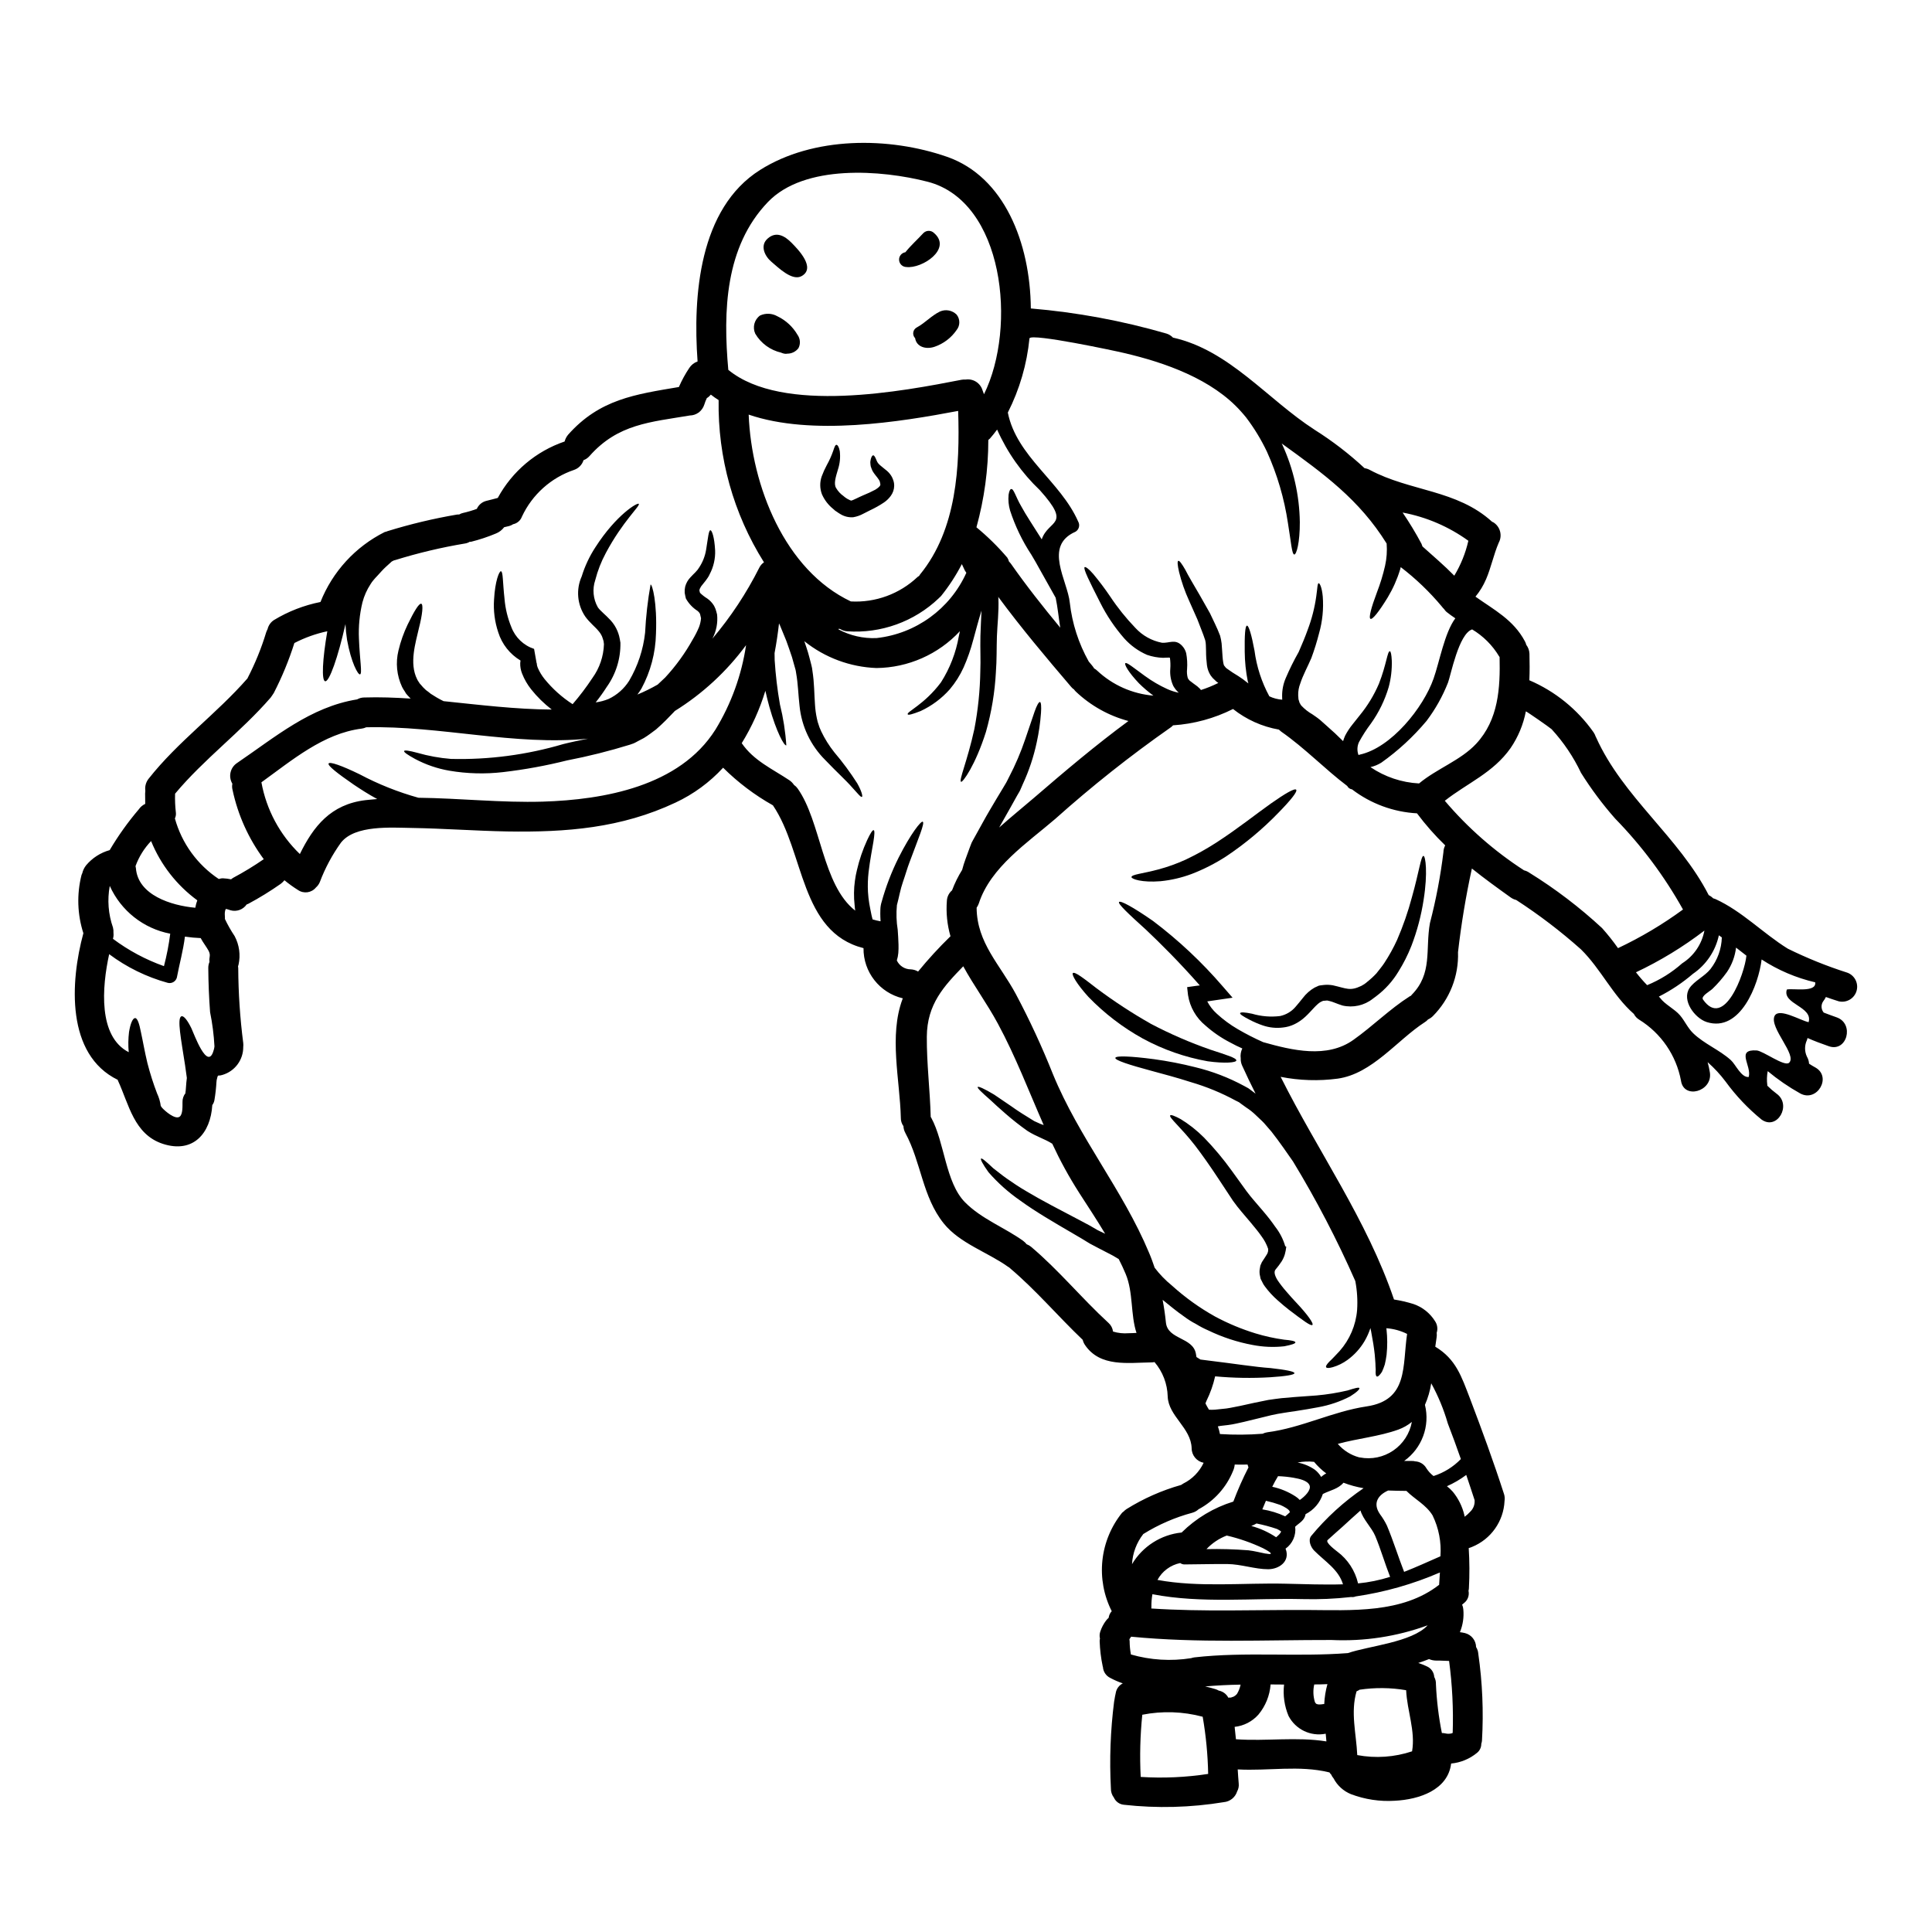 <?xml version="1.0" encoding="UTF-8"?>
<!-- Uploaded to: ICON Repo, www.svgrepo.com, Generator: ICON Repo Mixer Tools -->
<svg fill="#000000" width="800px" height="800px" version="1.1" viewBox="144 144 512 512" xmlns="http://www.w3.org/2000/svg">
 <g>
  <path d="m468.36 320.32c0.164 0.23 0.34 0.453 0.527 0.664 0.125 0.07 0.242 0.16 0.348 0.262 0.934 0.684 1.906 1.32 2.906 1.906 0.836 0.531 1.641 1.117 2.406 1.746l0.293 0.207c-0.051-0.184-0.105-0.371-0.156-0.527l-0.004 0.004c-0.52-2.594-0.793-5.231-0.816-7.875-0.055-4.328 0.105-6.82 0.582-6.902 0.477-0.082 1.238 2.438 2.008 6.613 0.559 4.246 1.891 8.352 3.934 12.113 1.074 0.512 2.231 0.812 3.414 0.898l-0.027-0.898c-0.023-1.652 0.301-3.293 0.953-4.812 1.012-2.375 2.16-4.688 3.434-6.93 0.848-1.93 1.746-4.07 2.383-5.867v-0.004c1.086-2.859 1.848-5.832 2.273-8.863 0.32-2.141 0.293-3.492 0.66-3.492 0.266 0 0.848 1.113 1.059 3.469h0.004c0.258 3.305-0.074 6.625-0.98 9.812-0.566 2.211-1.242 4.394-2.035 6.535-0.926 2.191-2.223 4.523-2.938 6.742-0.395 1-0.586 2.07-0.555 3.148l0.078 1.059c0.051 0.195 0.113 0.391 0.188 0.578 0.02 0.207 0.102 0.402 0.238 0.559 0.082 0.215 0.207 0.414 0.371 0.578 0.852 0.898 1.832 1.664 2.906 2.277l0.953 0.66c0.371 0.293 0.555 0.371 1.082 0.824l1.719 1.531c1.508 1.301 2.965 2.672 4.363 4.074l0.004-0.004c0.148-0.504 0.332-1 0.555-1.48 0.555-1.059 1.215-2.059 1.969-2.984 0.633-0.824 1.27-1.613 1.879-2.363 2.082-2.535 3.793-5.352 5.086-8.367 2.012-5.117 2.246-8.703 2.91-8.621 0.238 0.023 0.426 0.898 0.504 2.512 0.062 2.356-0.211 4.707-0.82 6.984-1.023 3.465-2.617 6.738-4.723 9.68-1.172 1.551-2.223 3.184-3.148 4.894-0.504 1.078-0.551 2.32-0.133 3.434 0.105-0.023 0.211-0.078 0.32-0.105 8.383-1.824 16.875-12.457 19.574-20.152 1.574-4.445 2.91-12.145 5.766-15.977-0.789-0.527-1.574-1.082-2.332-1.691-0.246-0.215-0.457-0.465-0.633-0.738-0.234-0.223-0.445-0.461-0.633-0.719-3.227-3.863-6.875-7.359-10.871-10.418l-0.156 0.633h-0.004c-0.789 2.586-1.891 5.062-3.281 7.383-2.328 3.809-4.047 5.953-4.574 5.688s0.184-2.965 1.719-7.039c0.883-2.281 1.598-4.625 2.144-7.012 0.434-1.934 0.574-3.926 0.418-5.902-7.273-11.691-16.66-18.465-27.824-26.527 0.055 0.105 0.105 0.184 0.156 0.293l0.004-0.004c2.969 6.449 4.555 13.449 4.656 20.551 0.027 5.477-0.898 8.598-1.457 8.598-0.656 0-0.871-3.356-1.691-8.332v-0.004c-0.973-6.523-2.844-12.879-5.555-18.891-1.531-3.227-3.394-6.285-5.555-9.129-0.422-0.527-0.848-1.004-1.266-1.48-7.648-8.66-20.289-13.066-31.094-15.578-2.062-0.504-24.359-5.262-25.02-3.891l-0.004 0.004c-0.676 6.859-2.621 13.531-5.738 19.68 2.328 11.664 13.965 18.223 18.645 28.883 0.535 0.941 0.219 2.141-0.711 2.695-8.57 3.754-2.09 12.934-1.508 18.832 0.617 5.473 2.324 10.762 5.016 15.562 0.293 0.371 0.605 0.738 0.926 1.109l-0.004 0.004c0.195 0.219 0.363 0.457 0.5 0.715 0.305 0.16 0.582 0.363 0.824 0.605 4.078 3.82 9.324 6.148 14.891 6.613-1.348-0.988-2.625-2.074-3.812-3.25-2.828-2.965-3.969-5.082-3.621-5.344 0.344-0.344 2.141 1.18 5.262 3.441l0.004-0.004c1.812 1.32 3.75 2.453 5.793 3.387 0.988 0.453 2.027 0.789 3.094 1-0.305-0.277-0.59-0.574-0.848-0.895l-0.238-0.344-0.129-0.184h-0.004c-0.09-0.125-0.172-0.258-0.238-0.395-0.648-1.406-0.918-2.957-0.789-4.5 0.074-0.988 0.039-1.98-0.102-2.961-0.066-0.023-0.141-0.031-0.211-0.027-0.395-0.027-0.953 0.027-1.574 0.051v0.004c-1.461-0.043-2.906-0.309-4.285-0.789-2.285-0.996-4.336-2.473-6.004-4.328-2.531-2.887-4.684-6.09-6.402-9.523-2.883-5.66-4.551-9.02-4.125-9.391 0.234-0.156 1.059 0.395 2.246 1.77h0.004c1.605 1.926 3.117 3.93 4.523 6.008 1.965 2.965 4.195 5.742 6.66 8.305 1.875 2.051 4.363 3.441 7.094 3.961 1.969 0.105 3.414-1.004 5.117 0.609l0.027 0.027c0.027 0.023 0.055 0.078 0.105 0.105l0.051 0.051c0.527 0.555 0.898 1.23 1.09 1.969 0.258 1.387 0.34 2.797 0.234 4.203-0.09 0.793-0.027 1.594 0.184 2.363v0.023l0.082 0.133 0.234 0.344c0.184 0.293 0.211 0.133 0.266 0.266 0.211 0.184 0.637 0.504 1.086 0.824l0.004-0.004c0.602 0.395 1.16 0.855 1.664 1.375 0.055 0.078 0.078 0.16 0.133 0.238 1.586-0.508 3.137-1.137 4.629-1.879-0.16-0.105-0.293-0.211-0.453-0.32-0.344-0.32-0.684-0.633-1.031-0.98-0.266-0.293-0.371-0.5-0.578-0.738-0.508-0.809-0.832-1.723-0.953-2.672-0.16-1.254-0.242-2.516-0.238-3.781 0-0.527-0.027-1.055-0.051-1.574-0.012-0.418-0.066-0.836-0.164-1.242-0.578-1.824-1.453-3.805-2.086-5.555-0.789-1.77-1.535-3.438-2.195-4.945-1.113-2.434-2-4.965-2.644-7.562-0.426-1.828-0.504-2.887-0.211-2.992 0.293-0.105 0.926 0.742 1.852 2.363 0.848 1.691 2.223 3.969 3.836 6.746 0.82 1.453 1.719 3.066 2.695 4.758 0.848 1.879 1.828 3.652 2.699 5.981v-0.004c0.18 0.668 0.312 1.348 0.395 2.035 0.055 0.582 0.105 1.242 0.133 1.797 0.078 1.18 0.133 2.301 0.293 3.227v0.004c0.043 0.266 0.109 0.531 0.199 0.785zm-138.84-13.566c-0.023-0.055-0.023-0.105-0.051-0.156-0.156-0.281-0.371-0.527-0.633-0.719-1.246-0.797-2.281-1.887-3.016-3.172l-0.055-0.105c-0.129-0.531-0.234-1.008-0.316-1.508-0.035-0.551 0.008-1.102 0.133-1.641 0.25-0.926 0.73-1.773 1.398-2.461 0.504-0.555 0.93-0.953 1.27-1.297l0.582-0.66c0.051 0 0.234-0.371 0.371-0.527h0.004c0.988-1.461 1.648-3.121 1.926-4.867 0.504-3.094 0.66-5.117 1.137-5.117 0.395 0.027 1.059 1.797 1.242 5.316h0.004c0.086 2.207-0.418 4.398-1.453 6.352-0.141 0.336-0.32 0.652-0.531 0.953l-0.527 0.738c-0.371 0.477-0.766 0.98-1.18 1.48-0.555 0.926-0.555 0.953-0.316 1.746 0.582 0.574 1.23 1.082 1.93 1.508 0.727 0.512 1.34 1.168 1.797 1.93l0.32 0.688c0.074 0.152 0.125 0.312 0.156 0.477l0.078 0.211 0.238 0.898h0.004c0.234 2.219-0.195 4.457-1.242 6.43 4.871-5.758 9.043-12.07 12.43-18.809 0.281-0.574 0.711-1.062 1.242-1.422-8.09-12.859-12.266-27.797-12.02-42.988-0.715-0.445-1.402-0.934-2.062-1.453-0.297 0.367-0.652 0.68-1.059 0.922-0.266 0.547-0.488 1.113-0.664 1.695-0.266 0.84-0.781 1.578-1.477 2.117-0.047 0.02-0.094 0.047-0.133 0.078-0.652 0.457-1.426 0.703-2.223 0.715-10.445 1.77-19.07 2.219-26.609 10.766-0.426 0.484-0.969 0.855-1.574 1.082-0.375 1.203-1.297 2.152-2.484 2.566-6.117 2.066-11.117 6.547-13.844 12.395-0.375 1.027-1.258 1.789-2.332 2.008-0.316 0.211-0.664 0.371-1.031 0.477l-1.352 0.32h0.004c-0.559 0.742-1.309 1.316-2.172 1.664-2.141 0.898-4.352 1.633-6.609 2.195-0.113 0.016-0.23 0.016-0.344 0-0.371 0.23-0.785 0.383-1.215 0.449-6.262 1.043-12.441 2.508-18.5 4.391-0.133 0.051-0.266 0.051-0.395 0.105v0.004c-0.09 0.035-0.18 0.078-0.262 0.129-0.102 0.043-0.199 0.094-0.293 0.156-0.527 0.453-1.031 0.953-1.574 1.43-0.738 0.66-1.508 1.574-2.246 2.363-0.395 0.395-0.688 0.742-0.98 1.086-0.297 0.336-0.559 0.695-0.789 1.082-0.984 1.492-1.719 3.137-2.172 4.867-0.762 3.148-1.074 6.391-0.926 9.629 0.211 5.66 0.926 9.258 0.293 9.445-0.527 0.184-2.363-3.121-3.438-9.125-0.219-1.391-0.359-2.797-0.426-4.207-1.969 8.781-4.309 15.422-5.394 15.156-0.977-0.238-0.711-5.766 0.582-13.254v0.004c-3.035 0.645-5.969 1.695-8.727 3.121-1.438 4.555-3.262 8.98-5.449 13.227-0.105 0.184-0.211 0.316-0.316 0.477-0.027 0.051-0.082 0.105-0.105 0.156-0.027 0.059-0.062 0.109-0.105 0.156-0.094 0.16-0.199 0.312-0.32 0.453-7.863 9.086-17.637 16.25-25.32 25.457-0.055 1.68 0.016 3.359 0.211 5.027 0.059 0.523-0.031 1.055-0.262 1.531 1.816 6.578 5.949 12.277 11.633 16.055 0.379-0.137 0.781-0.203 1.184-0.184 0.691 0.031 1.383 0.121 2.062 0.266 0.184-0.133 0.344-0.27 0.555-0.395 2.797-1.492 5.508-3.141 8.117-4.945-4.035-5.445-6.856-11.699-8.266-18.332-0.148-0.543-0.168-1.113-0.055-1.664-1.117-1.855-0.582-4.266 1.219-5.473 10.133-6.875 19.469-14.891 31.848-16.875h-0.004c0.574-0.328 1.219-0.504 1.879-0.504 4.125-0.133 8.227 0.027 12.301 0.293-0.211-0.238-0.426-0.477-0.688-0.738l-0.184-0.184-0.078-0.105-0.262-0.301-0.348-0.582h0.004c-0.27-0.375-0.508-0.77-0.715-1.184-1.41-3.012-1.746-6.418-0.953-9.648 0.566-2.375 1.379-4.68 2.434-6.883 1.746-3.594 3.016-5.66 3.598-5.512 0.582 0.148 0.348 2.754-0.633 6.559-0.82 3.703-2.617 9.18-0.449 13.465v0.004c0.125 0.258 0.277 0.508 0.449 0.738l0.211 0.344 0.051 0.055 0.184 0.207h0.004c0.434 0.539 0.914 1.043 1.43 1.508 0.449 0.32 0.875 0.637 1.27 0.98 0.527 0.344 1.055 0.66 1.574 0.98 0.609 0.371 1.215 0.66 1.828 0.977 9.547 0.98 19.094 2.168 28.668 2.223-2.023-1.555-3.856-3.348-5.445-5.344-1.008-1.266-1.82-2.672-2.41-4.176-0.359-0.891-0.531-1.848-0.5-2.809 0.012-0.223 0.039-0.441 0.078-0.66-2.82-1.684-4.918-4.348-5.902-7.481-0.941-2.805-1.316-5.769-1.109-8.723 0.266-4.867 1.375-7.539 1.828-7.457 0.578 0.078 0.449 2.91 0.953 7.379l-0.004-0.004c0.223 2.566 0.836 5.082 1.82 7.461 1.035 2.719 3.242 4.828 6.008 5.738l0.66 3.727c0.023-0.023 0.078 0.105 0.051 0.16 0.027 0.383 0.113 0.758 0.266 1.113 0.461 1.07 1.066 2.074 1.797 2.984 2.117 2.602 4.625 4.852 7.438 6.668 1.902-2.203 3.66-4.527 5.262-6.957 1.883-2.609 2.941-5.723 3.043-8.938-0.051-0.273-0.086-0.547-0.105-0.82-0.082-0.348-0.27-0.824-0.395-1.215-0.242-0.543-0.562-1.043-0.953-1.484-0.848-1.059-2.301-2.141-3.519-3.832v-0.004c-2.121-3.137-2.473-7.148-0.926-10.605 0.844-2.731 2.062-5.332 3.625-7.723 5.555-8.66 11.242-11.98 11.504-11.504 0.449 0.504-4.231 4.574-8.758 13.062h0.004c-1.211 2.25-2.141 4.641-2.777 7.117-0.816 2.402-0.566 5.039 0.691 7.246 0.711 1.008 2.008 1.934 3.387 3.441l-0.004-0.004c0.773 0.848 1.391 1.82 1.824 2.883 0.164 0.414 0.309 0.84 0.426 1.27 0.133 0.582 0.266 1.215 0.344 1.797l-0.004 0.004c0.078 4.184-1.191 8.281-3.621 11.688-0.906 1.418-1.887 2.789-2.934 4.102 1.188-0.152 2.356-0.465 3.461-0.926 2.219-1.055 4.09-2.715 5.402-4.793 2.293-3.894 3.734-8.23 4.231-12.723 0.215-4.293 0.699-8.57 1.453-12.801 0.453-0.051 1.773 4.785 1.43 13.066-0.117 5.066-1.43 10.031-3.836 14.492-0.332 0.559-0.695 1.098-1.086 1.613 1.844-0.77 3.637-1.652 5.371-2.644 0.66-0.605 1.297-1.242 1.969-1.852v0.004c2.84-3.062 5.297-6.457 7.324-10.105 0.625-1.035 1.176-2.113 1.645-3.227 0.301-0.77 0.488-1.582 0.555-2.41l-0.211-0.898-0.027-0.133h-0.004c0.004-0.016 0-0.035-0.012-0.051zm303.86 94.953c2.043 0.637 3.211 2.781 2.641 4.844-0.57 2.062-2.672 3.301-4.754 2.801-1.137-0.344-2.25-0.738-3.391-1.137h0.004c-0.184 0.395-0.414 0.766-0.688 1.109-0.656 0.91-0.609 2.152 0.109 3.019 1.137 0.449 2.273 0.848 3.438 1.266 4.785 1.691 2.723 9.363-2.113 7.644-1.883-0.66-3.781-1.352-5.609-2.168l-0.156 0.555h-0.004c-0.66 1.387-0.66 3 0 4.391 0.332 0.562 0.523 1.199 0.555 1.852 0.555 0.344 1.082 0.715 1.664 1.004 4.473 2.488 0.477 9.34-4.019 6.879h0.004c-3.043-1.699-5.918-3.676-8.598-5.902-0.234 1.227-0.27 2.488-0.105 3.731 0 0.023-0.027 0.078 0 0.129 0.766 0.766 1.59 1.473 2.457 2.117 4.125 2.961 0.156 9.84-3.996 6.848h0.004c-3.582-2.922-6.773-6.289-9.496-10.023-1.414-1.887-3.019-3.621-4.789-5.184 0.258 0.922 0.461 1.859 0.609 2.805 0.688 5-6.953 7.141-7.672 2.086-1.254-6.691-5.266-12.547-11.055-16.137-0.613-0.363-1.105-0.895-1.43-1.531-5.66-4.977-8.699-11.879-14.016-17.113-5.379-4.793-11.117-9.168-17.164-13.09-0.523-0.125-1.02-0.352-1.457-0.664-3.519-2.516-6.984-5.027-10.289-7.672v0.004c-1.598 7.32-2.824 14.719-3.676 22.164 0.215 6.328-2.195 12.461-6.664 16.949-0.371 0.363-0.801 0.66-1.27 0.875-0.254 0.289-0.551 0.539-0.875 0.738-7.324 4.723-13.91 13.676-23.09 14.957-5.027 0.668-10.125 0.504-15.102-0.477 9.895 19.785 22.883 37.926 30.039 59.008 1.73 0.27 3.441 0.664 5.117 1.18 2.394 0.809 4.434 2.426 5.766 4.574 0.605 0.902 0.762 2.035 0.426 3.07 0.055 0.43 0.047 0.867-0.027 1.293-0.133 0.789-0.234 1.574-0.344 2.383 5.512 3.332 6.926 7.871 9.203 13.754 3.176 8.359 6.242 16.715 8.992 25.234l0.004-0.004c0.203 0.613 0.258 1.27 0.156 1.906-0.246 5.387-3.602 10.137-8.598 12.168-0.289 0.129-0.59 0.234-0.895 0.316 0.227 3.539 0.242 7.086 0.051 10.629-0.008 0.234-0.043 0.465-0.109 0.688 0.27 1.238-0.207 2.516-1.215 3.277l-0.477 0.395c0.18 0.402 0.289 0.832 0.32 1.27 0.195 2.051-0.113 4.121-0.902 6.027 0.453 0.055 0.906 0.137 1.352 0.242 1.699 0.434 2.898 1.949 2.934 3.703 0.34 0.531 0.539 1.141 0.582 1.77 1.094 7.609 1.422 15.309 0.98 22.984-0.02 0.297-0.082 0.594-0.184 0.875 0.012 0.934-0.406 1.824-1.137 2.406-1.949 1.609-4.336 2.594-6.856 2.832-0.848 6.984-8.438 9.547-14.957 9.863h0.004c-3.941 0.246-7.891-0.348-11.586-1.746-1.992-0.805-3.633-2.297-4.629-4.207-0.262-0.301-0.473-0.637-0.633-1.004-0.172-0.164-0.32-0.352-0.449-0.555-0.055-0.027-0.082 0-0.133-0.027-7.906-1.93-16.105-0.32-24.176-0.766 0.078 1.242 0.156 2.488 0.266 3.731 0.082 0.73-0.066 1.469-0.422 2.113-0.504 1.574-1.898 2.688-3.543 2.832-8.762 1.441-17.68 1.676-26.5 0.688-1.152-0.121-2.148-0.848-2.621-1.906-0.527-0.688-0.805-1.535-0.785-2.402-0.406-7.684-0.125-15.387 0.848-23.016 0.027-0.129 0.055-0.293 0.078-0.422 0.105-0.633 0.211-1.297 0.371-1.934h-0.004c0.191-1.074 0.879-1.992 1.855-2.481-1.148-0.398-2.262-0.883-3.332-1.457-1.113-0.547-1.848-1.645-1.93-2.883-0.031-0.047-0.051-0.102-0.055-0.16-0.469-2.195-0.738-4.43-0.812-6.672 0-0.242 0.023-0.48 0.078-0.715-0.145-0.605-0.117-1.234 0.078-1.824 0.348-1.059 0.867-2.051 1.535-2.938 0.211-0.266 0.441-0.512 0.691-0.738 0.082-0.652 0.367-1.266 0.816-1.746-2.102-4.156-2.961-8.828-2.473-13.461 0.492-4.629 2.305-9.02 5.231-12.645 0.129-0.105 0.234-0.184 0.371-0.293l-0.004 0.004c0.238-0.25 0.504-0.473 0.789-0.664 4.496-2.805 9.363-4.961 14.465-6.398 0.184-0.141 0.379-0.262 0.582-0.371 2.367-1.172 4.269-3.113 5.394-5.504-1.836-0.359-3.164-1.965-3.176-3.836-0.16-5.477-6.164-8.488-6.348-13.754-0.09-3.34-1.32-6.555-3.492-9.098-0.258 0.055-0.52 0.082-0.785 0.082-6.215 0.078-13.617 1.324-17.641-4.606-0.285-0.418-0.488-0.883-0.609-1.375-6.535-6.215-12.352-13.145-19.285-18.992v0.004c-0.047-0.059-0.098-0.113-0.156-0.16-0.105-0.078-0.238-0.133-0.348-0.211-5.394-3.859-12.773-6.188-17.031-11.477-5.688-7.086-5.953-16.188-10.184-23.988l0.004-0.004c-0.309-0.551-0.48-1.168-0.504-1.797-0.465-0.637-0.707-1.41-0.691-2.195-0.234-10.023-3.199-21.742 0.449-31.488 0.031-0.062 0.062-0.121 0.082-0.188-6.156-1.449-10.484-6.973-10.422-13.301-16.875-4.281-15.605-25.469-24.008-37.848-4.832-2.711-9.27-6.066-13.199-9.969-3.562 3.875-7.848 7.016-12.617 9.246-14.387 6.769-28.934 7.906-44.668 7.644-8.438-0.156-16.824-0.789-25.234-0.926-5.449-0.078-14.996-0.824-18.727 3.859h-0.004c-2.328 3.238-4.223 6.769-5.633 10.504-0.227 0.535-0.57 1.016-1.008 1.398-1.164 1.438-3.234 1.738-4.758 0.691-1.258-0.785-2.457-1.652-3.598-2.594-0.293 0.348-0.621 0.668-0.98 0.949-2.758 1.934-5.629 3.703-8.598 5.293-0.156 0.078-0.316 0.129-0.449 0.184h0.004c-0.949 1.367-2.66 1.984-4.262 1.535-0.398-0.145-0.805-0.27-1.215-0.371l-0.105 0.184v0.004c-0.035 0.035-0.062 0.082-0.078 0.129-0.016 0.09-0.031 0.176-0.051 0.262-0.027 0.098-0.043 0.195-0.059 0.293-0.02 0.168-0.027 0.336-0.023 0.504 0 0.371 0.023 0.738 0.051 1.109 0 0.055-0.027 0.105-0.027 0.16 0.75 1.59 1.617 3.117 2.594 4.574 1.234 2.32 1.598 5.004 1.031 7.566-0.027 0.145-0.07 0.289-0.133 0.426 0.035 0.164 0.055 0.332 0.055 0.5 0.031 6.633 0.473 13.258 1.324 19.836 0.035 0.344 0.035 0.688 0 1.031 0.031 3.445-2.242 6.488-5.555 7.434-0.348 0.117-0.719 0.172-1.086 0.16-0.051 0.129-0.133 0.266-0.133 0.184-0.004-0.062 0.004-0.125 0.027-0.184-0.105 0.371-0.211 0.789-0.293 1.18-0.02 0.07-0.027 0.141-0.027 0.215v0.078c-0.012 0.043-0.02 0.086-0.023 0.133-0.094 1.656-0.277 3.309-0.555 4.949-0.086 0.457-0.277 0.891-0.555 1.266-0.453 7.477-5.055 12.906-13.145 10.262-7.621-2.539-8.918-10.395-11.867-16.77-0.023-0.055-0.023-0.133-0.051-0.184-13.703-6.691-12.617-25.922-9.102-38.855-1.605-4.984-1.777-10.316-0.5-15.395 0.051-0.184 0.156-0.344 0.207-0.5 0.184-0.773 0.535-1.496 1.031-2.117 1.629-1.934 3.801-3.328 6.234-4.008 2.258-3.82 4.844-7.441 7.723-10.82 0.422-0.621 1.008-1.117 1.695-1.43-0.027-0.684-0.027-1.508-0.027-2.754 0.004-0.246 0.02-0.492 0.055-0.738-0.156-1.133 0.16-2.277 0.867-3.172 7.75-9.84 18.012-17.219 26.215-26.609 0.023-0.055 0.051-0.078 0.051-0.133 1.996-3.863 3.637-7.898 4.894-12.062 0.102-0.289 0.227-0.57 0.367-0.844 0.234-0.992 0.84-1.855 1.695-2.41 3.797-2.301 7.969-3.918 12.324-4.785 3.211-8.062 9.273-14.664 17.031-18.543 0.184-0.051 0.348-0.078 0.504-0.129l0.156-0.078h0.004c6.062-1.879 12.242-3.356 18.5-4.422 0.191-0.02 0.387-0.027 0.582-0.023 0.301-0.188 0.633-0.324 0.98-0.395 1.246-0.281 2.473-0.645 3.676-1.086 0.465-1.047 1.379-1.824 2.488-2.113 1.031-0.266 2.062-0.504 3.066-0.789l-0.004 0.004c3.816-7.035 10.141-12.375 17.715-14.957 0.176-0.66 0.492-1.273 0.93-1.801 8.355-9.414 17.797-10.688 29.359-12.641h-0.004c0.766-1.766 1.688-3.453 2.758-5.051 0.52-0.801 1.293-1.406 2.195-1.719-1.266-17.43 0.426-40.539 16.531-50.73 14.125-8.938 34.145-8.887 49.621-3.492 15.102 5.289 22.004 22.746 22.164 40.18v-0.004c12.18 1.023 24.23 3.254 35.973 6.664 0.645 0.203 1.227 0.566 1.691 1.059 14.957 3.332 25.047 16.371 37.508 24.402l-0.004 0.004c4.734 2.977 9.18 6.394 13.277 10.203 0.48 0.066 0.949 0.219 1.375 0.453 10.715 5.738 23.066 5.207 32.43 13.754 0.105 0.051 0.211 0.078 0.32 0.133h-0.004c1.836 1.145 2.461 3.519 1.426 5.422-1.348 3.148-2.008 6.535-3.356 9.684l-0.004-0.004c-0.707 1.664-1.648 3.211-2.801 4.602 4.922 3.492 10.047 6.109 13.09 11.809 0.172 0.297 0.293 0.617 0.371 0.953 0.52 0.68 0.816 1.504 0.848 2.359 0.055 2.273 0.078 4.629-0.027 7.035 6.836 2.93 12.723 7.699 17.008 13.777 0.258 0.383 0.465 0.801 0.609 1.242 0 0.027 0.027 0.051 0.051 0.078 7.144 15.926 21.953 26.398 29.863 41.844 0.438 0.215 0.836 0.5 1.18 0.848 0.199 0.047 0.391 0.109 0.582 0.184 7.117 3.254 12.594 9.055 19.176 13.145v0.004c5.039 2.484 10.254 4.594 15.602 6.309zm-15.844 4.523c1.613-0.371 7.906 0.902 7.512-1.906-5.051-1.172-9.855-3.219-14.199-6.055-0.789 6.613-5.633 19.441-14.562 16.582-3.172-1.031-6.691-5.766-4.551-8.992 1.297-1.93 4.023-3.121 5.555-5.051 1.867-2.402 2.926-5.34 3.012-8.387l-0.789-0.555h0.004c-0.898 4.16-3.359 7.812-6.875 10.211-2.754 2.363-5.785 4.391-9.023 6.027 0.113 0.109 0.219 0.227 0.32 0.348 1.266 1.742 3.832 2.91 5.289 4.629 1.297 1.531 2.008 3.305 3.465 4.723 2.965 2.856 6.93 4.387 9.969 7.113 1.324 1.18 2.754 4.684 4.762 4.5 0.848-2.992-3.519-7.379 2.09-7.039 1.719 0.105 7.352 4.363 8.598 3.277 2.246-2.008-5.211-9.23-3.859-12.352l0.078-0.156c1.242-2.062 6.769 1.266 8.965 1.742 1.246-4.141-7.059-4.773-5.762-8.66zm-10.715-8.965-2.754-2.141 0.004-0.004c-0.273 2.324-1.098 4.543-2.41 6.481-1.148 1.602-2.441 3.098-3.859 4.469-0.738 0.688-3.121 1.93-2.484 2.828 5.574 7.938 11.023-6.793 11.5-11.637zm-17.004 2.012 0.004-0.004c3.07-1.949 5.195-5.086 5.867-8.66-5.637 4.32-11.719 8.023-18.141 11.055 0.922 1.191 1.91 2.332 2.961 3.41 3.406-1.395 6.555-3.356 9.305-5.805zm0.184-14.258h0.004c-4.902-8.793-10.953-16.895-17.984-24.098-3.332-3.781-6.352-7.828-9.027-12.094-2.004-4.234-4.637-8.137-7.805-11.586-0.555-0.504-6.637-4.723-6.82-4.723-0.672 3.488-2.047 6.801-4.051 9.734-4.629 6.574-11.449 9.254-17.43 13.961 6.059 7.144 13.133 13.355 21.004 18.438 0.523 0.121 1.016 0.348 1.453 0.66 6.867 4.254 13.305 9.16 19.23 14.652 1.508 1.688 2.914 3.457 4.215 5.305 6.047-2.856 11.812-6.281 17.207-10.23zm-54.781-43.934c5.902-6.371 6.371-14.734 6.188-22.957v-0.004c-0.051-0.055-0.094-0.117-0.129-0.184-1.758-2.934-4.211-5.383-7.144-7.141-3.57 1.137-5.684 12.273-6.398 14.098-1.426 3.629-3.34 7.043-5.688 10.156-3.504 4.184-7.527 7.902-11.98 11.055-0.887 0.555-1.863 0.957-2.883 1.184 3.816 2.594 8.27 4.09 12.879 4.328 4.707-3.926 11.055-6.121 15.156-10.535zm-1.613 203.55c0.793-0.746 1.227-1.797 1.184-2.883-0.016-0.062-0.016-0.125 0-0.184-0.711-2.223-1.48-4.473-2.219-6.691h-0.004c-1.586 1.184-3.301 2.188-5.117 2.988 0.574 0.438 1.102 0.934 1.574 1.477 1.469 1.801 2.508 3.906 3.039 6.164 0.016 0.152 0.043 0.305 0.082 0.449 0.531-0.391 1.02-0.832 1.461-1.32zm-4.207-248.07c1.73-2.867 2.988-5.992 3.731-9.254-5.188-3.75-11.137-6.305-17.426-7.481 1.812 2.664 3.481 5.422 4.996 8.266 0.102 0.238 0.184 0.477 0.266 0.715 2.856 2.57 5.773 5.031 8.434 7.754zm1.746 234.1c-1.109-3.172-2.273-6.371-3.492-9.52l0.004-0.004c-1.062-3.668-2.527-7.207-4.367-10.551-0.305 1.965-0.863 3.887-1.664 5.711 1.387 5.617-0.801 11.512-5.516 14.871h1.969c0.332-0.02 0.664 0.016 0.98 0.105 1.242 0.066 2.359 0.766 2.965 1.848 0.504 0.785 1.137 1.473 1.875 2.039 2.754-0.879 5.242-2.426 7.246-4.5zm-2.168 72.574c0.211-6.371-0.109-12.75-0.953-19.07-1.664-0.102-3.492-0.102-3.492-0.102h0.004c-0.629-0.008-1.25-0.141-1.828-0.395-0.926 0.371-1.879 0.715-2.856 1.031h0.004c0.758 0.242 1.5 0.535 2.219 0.875 1.156 0.48 1.938 1.578 2.012 2.828 0.324 0.59 0.48 1.258 0.449 1.93 0.195 4.344 0.719 8.668 1.574 12.934 0.32-0.004 0.641 0.031 0.953 0.105 0.516 0.121 1.055 0.121 1.574 0 0.117-0.035 0.23-0.078 0.34-0.133zm-2.461-233.41h0.004c0.016-0.629 0.18-1.242 0.473-1.797-2.715-2.625-5.215-5.465-7.477-8.492-6.246-0.34-12.246-2.551-17.215-6.348-0.547-0.074-1.02-0.41-1.273-0.902-5.871-4.418-11.164-9.996-17.512-14.414-0.207-0.184-0.422-0.344-0.605-0.527-4.438-0.781-8.613-2.656-12.145-5.457-4.957 2.492-10.363 3.965-15.898 4.328-0.215 0.246-0.465 0.461-0.742 0.637-10.625 7.441-20.801 15.512-30.473 24.16-7.375 6.348-17.137 12.777-20.258 22.402v0.004c-0.145 0.402-0.34 0.781-0.582 1.137 0.078 9.336 6.164 14.996 10.422 22.93 3.641 6.863 6.91 13.918 9.785 21.133 6.894 16.848 18.543 30.734 25.469 47.328 0.582 1.348 1.059 2.695 1.508 4.019v-0.004c1.332 1.754 2.867 3.34 4.578 4.727 3.5 3.168 7.352 5.93 11.477 8.227 3.402 1.82 6.973 3.309 10.66 4.441 2.473 0.754 5.004 1.309 7.566 1.664 1.934 0.16 2.992 0.395 3.016 0.715 0.023 0.324-1.031 0.66-2.91 1.031v0.004c-2.809 0.312-5.648 0.195-8.418-0.344-4.078-0.754-8.035-2.055-11.77-3.859-1.105-0.477-2.176-1.035-3.199-1.668-1.121-0.578-2.191-1.254-3.203-2.012-2.062-1.43-3.754-2.859-5.688-4.418 0.371 1.969 0.66 3.938 0.875 6.031 0.477 4.523 7.113 3.832 7.934 8.199 0.051 0.348 0.105 0.637 0.156 0.926 0.371 0.238 0.711 0.453 1.059 0.66l2.297 0.293c6.59 0.789 12.172 1.691 16.266 1.969 3.996 0.449 6.348 0.898 6.348 1.348 0 0.449-2.363 0.824-6.426 1.086h0.008c-4.867 0.289-9.746 0.207-14.602-0.242-0.508 2.254-1.281 4.438-2.301 6.508-0.078 0.211-0.184 0.426-0.266 0.66 0.266 0.531 0.582 1.113 0.926 1.668 0.246 0.023 0.492 0.035 0.742 0.027l0.82-0.027 1.008-0.105c0.688-0.078 1.375-0.156 2.035-0.211 1.324-0.184 2.461-0.477 3.676-0.688 2.488-0.555 5-1.109 7.434-1.574 1.324-0.211 2.363-0.32 3.543-0.477 1.18-0.078 2.301-0.184 3.387-0.293 2.117-0.156 4.074-0.293 5.871-0.422h-0.004c2.769-0.246 5.519-0.688 8.227-1.324 1.852-0.582 2.965-0.902 3.121-0.637s-0.633 1.086-2.461 2.223h0.004c-2.656 1.367-5.5 2.332-8.441 2.859-1.797 0.344-3.805 0.684-5.902 1.004-1.031 0.129-2.09 0.32-3.172 0.477s-2.363 0.395-3.391 0.633c-2.328 0.555-4.723 1.18-7.246 1.77-1.348 0.293-2.801 0.66-4.152 0.824l-2.008 0.234-0.727 0.129c0.238 0.66 0.426 1.344 0.555 2.035 3.762 0.242 7.535 0.215 11.297-0.078 0.406-0.203 0.844-0.336 1.293-0.395 9.055-1.18 17.27-5.512 26.289-6.852 11.082-1.664 9.445-10.66 10.715-19.203v-0.004c-1.719-0.863-3.594-1.375-5.512-1.508 0.035 0.094 0.055 0.195 0.055 0.293 0.246 2.234 0.254 4.484 0.023 6.719-0.113 0.871-0.27 1.738-0.477 2.594-0.211 0.672-0.469 1.328-0.762 1.969-0.582 0.871-1.059 1.324-1.352 1.215-0.293-0.105-0.371-0.738-0.293-1.797-0.027-0.504-0.078-1.086-0.078-1.691-0.078-0.715-0.078-1.484-0.184-2.363-0.184-1.719-0.504-3.781-0.953-6.086-0.055-0.293-0.133-0.605-0.184-0.898-0.402 1.215-0.93 2.387-1.574 3.492-1.148 1.938-2.68 3.621-4.5 4.945-1.18 0.863-2.504 1.52-3.91 1.93-0.98 0.266-1.574 0.293-1.746 0.027-0.172-0.266 0.156-0.789 0.848-1.508 0.789-0.715 1.668-1.695 2.723-2.805h-0.004c2.672-3.019 4.297-6.824 4.629-10.844 0.172-2.574 0.012-5.16-0.477-7.695-4.801-10.91-10.312-21.496-16.504-31.688-1.691-2.406-3.519-5.117-5.711-7.906l-1.969-2.273c-0.684-0.738-1.453-1.375-2.168-2.09v-0.004c-0.781-0.762-1.641-1.445-2.562-2.035l-1.43-1.031-0.348-0.266-0.078-0.055-0.129-0.078-0.742-0.371v0.004c-3.789-2.062-7.785-3.711-11.926-4.922-3.836-1.242-7.434-2.168-10.422-2.988-6.004-1.613-9.734-2.828-9.602-3.441 0.133-0.609 3.992-0.477 10.234 0.344 3.68 0.504 7.328 1.211 10.926 2.121 4.539 1.09 8.91 2.773 13.012 4.996l0.82 0.449 0.215 0.117 0.344 0.238 0.348 0.266 1.266 0.953c-1.242-2.457-2.434-4.945-3.57-7.457-0.266-0.59-0.395-1.234-0.367-1.879-0.129-0.902 0.02-1.824 0.418-2.644-1.055-0.453-2.113-0.98-3.199-1.574-2.356-1.211-4.547-2.711-6.527-4.469-2.5-2.031-4.16-4.914-4.656-8.094l-0.238-2.113 2.461-0.348 0.426-0.051h-0.004c0.156-0.035 0.316-0.051 0.477-0.055-5.344-6.082-10.395-11.109-14.258-14.758-4.684-4.231-7.516-6.902-7.144-7.352 0.371-0.449 3.758 1.375 8.965 5v-0.004c6.769 5.109 12.969 10.926 18.5 17.352l2.621 3.016-4.328 0.633c-0.66 0.105-1.324 0.211-2.008 0.293-0.133 0.027-0.238 0.027-0.371 0.055 0.637 1.227 1.488 2.328 2.512 3.25 1.707 1.57 3.578 2.949 5.582 4.113 2.176 1.27 4.418 2.414 6.719 3.438 7.695 2.168 16.902 4.394 23.91-0.605 5.156-3.652 9.574-8.121 14.918-11.531v-0.004c0.117-0.074 0.246-0.137 0.375-0.188 0.051-0.055 0.078-0.133 0.129-0.184 5.637-5.688 3.598-12.008 4.867-19.07h0.004c1.605-6.172 2.801-12.445 3.57-18.777zm-0.789 186.6h0.004c0.273-3.734-0.445-7.477-2.09-10.844-1.742-2.828-4.68-4.231-6.926-6.481-1.574-0.027-3.227-0.027-4.84-0.105-2.828 1.266-4.102 3.492-2.168 6.269l-0.004 0.004c0.715 0.949 1.336 1.965 1.852 3.039 1.691 4.023 2.965 8.199 4.551 12.25 3.219-1.25 6.367-2.707 9.645-4.137zm-0.344 7.539c0.078-1.004 0.129-2.086 0.207-3.25h0.008c-7.129 3.09-14.633 5.223-22.32 6.348-0.387 0.16-0.805 0.215-1.219 0.156-4.238 0.48-8.508 0.668-12.777 0.555-13.145-0.32-26.898 1.215-39.883-1.297v0.004c-0.195 1.109-0.285 2.231-0.266 3.356 0 0.16-0.023 0.293-0.023 0.426 13.754 0.898 27.297 0.344 41.18 0.395 11.867 0.051 25.305 0.977 35.117-6.695zm-7.168 44.145c0.926-5.367-1.324-10.738-1.574-16.188h0.004c-4.09-0.703-8.27-0.746-12.375-0.129-0.082 0.051-0.133 0.105-0.211 0.156-0.18 0.102-0.363 0.188-0.555 0.266-1.641 5.582-0.078 11.191 0.184 16.902v-0.004c4.859 0.906 9.867 0.562 14.555-1.008zm-0.059-87.289c-1.074 0.875-2.289 1.562-3.594 2.035-5.16 1.852-10.715 2.328-16.031 3.781v0.004c1.484 1.734 3.457 2.981 5.66 3.57 0.082 0.027 0.133 0 0.211 0.027h0.004c3.074 0.59 6.258-0.074 8.84-1.844 2.582-1.77 4.352-4.496 4.91-7.574zm-16.953 61.262c5.531-1.906 16.98-2.859 21.133-7.356v-0.004c-8.156 2.977-16.824 4.301-25.496 3.887-17.828-0.023-35.332 0.848-53.082-0.875-0.105 0.188-0.238 0.348-0.348 0.504-0.105 0.156-0.078 0.105-0.105 0.184v0.004c0.035 0.168 0.055 0.336 0.059 0.504 0.008 1.18 0.121 2.359 0.34 3.519 5.18 1.492 10.625 1.824 15.949 0.977 0.293-0.102 0.594-0.172 0.902-0.211 13.512-1.531 27.105-0.078 40.652-1.133zm11.191-20.207c-1.406-3.574-2.461-7.273-3.938-10.82-0.953-2.273-3.25-4.387-3.914-6.769-1.613 1.43-3.199 2.859-4.762 4.309-1.324 1.18-2.644 2.332-3.938 3.519-0.738 0.66 2.246 2.801 2.539 3.066l0.004-0.004c2.781 2.07 4.734 5.062 5.512 8.438 2.887-0.277 5.734-0.859 8.496-1.738zm-7.039-23.488 0.004-0.004c-1.82-0.305-3.602-0.793-5.32-1.453-1.453 1.691-3.465 1.969-5.477 2.988l0.004-0.004c-0.75 2.324-2.398 4.246-4.574 5.348-0.266 1.691-1.668 2.297-2.754 3.328h-0.004c0.289 2.266-0.699 4.504-2.562 5.824 0.027 0.078 0.078 0.156 0.105 0.234 1.059 3.172-1.797 5.184-4.68 5.211-3.543 0-7.223-1.352-10.871-1.379-3.781-0.023-7.539 0.082-11.32 0.105v0.004c-0.41 0-0.809-0.133-1.137-0.371-2.574 0.527-4.781 2.164-6.031 4.473 11.078 2.035 22.719 0.738 33.934 1.004 5.055 0.105 10.16 0.32 15.234 0.16-1.18-3.938-4.762-6.035-7.644-8.941-0.848-0.848-1.668-2.668-0.824-3.832l0.004-0.004c4.016-4.867 8.699-9.141 13.918-12.691zm-9.578 51.922c-1.16 0.055-2.324 0.082-3.492 0.082l0.004-0.008c-0.344 1.504-0.297 3.066 0.137 4.547 0.074 0.262 0.242 0.488 0.473 0.637 0.191 0.066 0.387 0.109 0.586 0.129 0.414 0.008 0.832-0.027 1.242-0.105h0.207c0.082-1.789 0.367-3.562 0.848-5.285zm-0.266 15.184c-0.051-0.688-0.129-1.352-0.184-2.039l0.004-0.008c-3.973 0.805-8-1.121-9.863-4.723-1.094-2.621-1.5-5.481-1.18-8.305-1.18-0.027-2.383-0.027-3.57-0.027-0.215 2.938-1.344 5.731-3.227 7.992-1.621 1.828-3.867 2.988-6.301 3.25 0.129 1.086 0.234 2.195 0.344 3.281 8.008 0.574 16.047-0.695 23.984 0.574zm-0.5-70.781c0.156-0.078 0.293-0.156 0.449-0.234l0.004-0.008c-1.195-0.891-2.277-1.922-3.227-3.07-1.457-0.164-2.93-0.102-4.363 0.184 1.645 0.301 3.207 0.949 4.578 1.906 0.672 0.52 1.238 1.168 1.664 1.906 0.289-0.234 0.582-0.473 0.902-0.688zm-6.562 6.797c1.324-0.898 3.094-2.644 2.594-3.891-0.555-1.324-2.859-1.742-4.074-1.969l0.008-0.004c-1.418-0.25-2.848-0.402-4.285-0.449-0.555 0.902-1.059 1.855-1.535 2.805v0.004c2.18 0.465 4.262 1.328 6.137 2.539 0.426 0.27 0.82 0.594 1.164 0.965zm-2.59 3.199 0.008-0.004c-0.109-0.117-0.184-0.266-0.215-0.422-0.238-0.238-0.5-0.453-0.785-0.633-0.504-0.316-1.027-0.59-1.574-0.824-1.246-0.445-2.519-0.816-3.812-1.109-0.316 0.766-0.633 1.508-0.953 2.273h0.004c2.094 0.34 4.129 0.961 6.055 1.852 0.445-0.355 0.875-0.734 1.281-1.133zm-2.383 5.117s0-0.027-0.078-0.051l0.008-0.004c-0.32-0.223-0.656-0.418-1.008-0.586-1.773-0.602-3.582-1.086-5.418-1.453-0.133 0.055-0.238 0.156-0.371 0.211-0.32 0.156-0.66 0.32-1.008 0.449 2.344 0.633 4.566 1.645 6.586 2.992 0.66-0.539 1.297-1.176 1.297-1.543zm-4.102 5.871c3.176 0.605 0.105-1.008-0.555-1.352l0.008-0.004c-3.113-1.48-6.375-2.625-9.734-3.41-2.035 0.781-3.871 2.012-5.367 3.598 3.715-0.082 7.43 0.023 11.137 0.316 1.586 0.18 3.012 0.578 4.519 0.867zm-4.512-22.836c-0.105-0.238-0.184-0.488-0.238-0.742-1.137 0.023-2.273 0.023-3.414 0-0.051 0.586-0.199 1.16-0.445 1.695-1.762 4.348-4.992 7.941-9.129 10.152-0.473 0.438-1.043 0.754-1.664 0.926-4.586 1.23-8.961 3.129-12.988 5.637-1.793 2.293-2.836 5.082-2.988 7.984 2.805-4.715 7.684-7.828 13.145-8.383 3.84-3.797 8.543-6.609 13.707-8.199 1.164-3.098 2.504-6.125 4.016-9.07zm-3.066 60.066c0.465-0.766 0.797-1.605 0.973-2.488-3.148 0.051-6.266 0.211-9.387 0.477 0.926 0.211 1.852 0.449 2.695 0.711l0.004 0.004c0.312 0.094 0.617 0.227 0.898 0.391 1.09 0.207 2.027 0.898 2.539 1.879 0.227-0.031 0.457-0.039 0.688-0.023 0.219-0.102 0.449-0.18 0.688-0.242 0.344-0.176 0.648-0.414 0.902-0.707zm-7.621 21.176c-0.098-5.082-0.582-10.148-1.453-15.152-5.223-1.395-10.699-1.578-16.004-0.531-0.562 5.473-0.703 10.984-0.422 16.48 5.973 0.379 11.965 0.113 17.879-0.797zm-21.078-116.79c0.711 0 1.402-0.051 2.086-0.078-1.613-4.836-0.82-10.766-2.883-15.656-0.555-1.352-1.18-2.644-1.828-3.914-0.977-0.609-1.969-1.18-3.043-1.695-1.48-0.762-3.066-1.574-4.652-2.434-1.402-0.871-2.723-1.664-4.102-2.461-5.418-3.148-10.34-6.031-14.23-8.859h0.008c-3.137-2.156-5.988-4.695-8.492-7.566-1.535-2.141-2.195-3.438-1.969-3.621 0.227-0.184 1.324 0.766 3.227 2.562 1.031 0.766 2.168 1.746 3.648 2.777 1.48 1.031 3.227 2.223 5.238 3.387 3.969 2.383 8.91 4.922 14.52 7.871 1.375 0.711 2.883 1.531 4.281 2.383 0.637 0.316 1.301 0.633 1.969 0.949-2.195-3.676-4.578-7.273-6.93-10.922h0.004c-2.652-4.144-5.019-8.469-7.086-12.934-1.906-1.242-4.203-1.879-6.559-3.387-2.008-1.418-3.941-2.934-5.793-4.551-1.664-1.453-2.988-2.644-4.102-3.703-2.246-1.969-3.465-3.121-3.305-3.387 0.156-0.266 1.719 0.426 4.363 2.012 1.242 0.848 2.777 1.879 4.551 3.094 1.664 1.215 3.727 2.488 6.059 3.918 0.527 0.234 1.082 0.477 1.637 0.738l0.875 0.32c-3.938-8.941-7.402-18.105-12.137-26.875-2.91-5.394-6.453-10.184-9.18-15.207-5.117 5.262-9.602 10.051-9.656 18.648-0.051 7.141 0.848 14.168 1.031 21.289 0.055 0.078 0.105 0.133 0.133 0.184 3.57 6.562 3.754 17.113 8.938 22.402 4.394 4.445 10.395 6.641 15.422 10.234v0.004c0.348 0.254 0.656 0.559 0.926 0.895 0.441 0.168 0.852 0.41 1.215 0.715 7.328 6.191 13.438 13.676 20.5 20.156 0.656 0.59 1.074 1.398 1.18 2.273 1.34 0.406 2.742 0.555 4.137 0.438zm-0.055-162.24c-5.203-1.387-9.973-4.051-13.887-7.75-0.199-0.184-0.375-0.387-0.527-0.609-0.297-0.195-0.562-0.438-0.785-0.715-6.641-7.777-13.227-15.605-19.305-23.832h-0.004c0.004 0.109 0.02 0.215 0.051 0.32 0.156 3.676-0.293 7.086-0.395 10.156-0.102 3.07-0.023 6.402-0.266 9.363h0.004c-0.281 5.398-1.168 10.746-2.644 15.949-2.801 8.859-6.164 13.438-6.586 13.227-0.688-0.293 1.664-5.477 3.519-13.992v-0.004c0.969-5.062 1.496-10.199 1.574-15.352 0.129-2.965-0.055-5.902 0.027-9.285 0.051-2.297 0.207-4.551 0.289-6.742-0.82 2.644-1.508 5.262-2.191 7.773h-0.004c-0.648 2.488-1.5 4.922-2.539 7.273-0.953 2.102-2.188 4.059-3.676 5.824-2.156 2.434-4.797 4.398-7.75 5.766-2.09 0.82-3.254 1.137-3.391 0.871-0.422-0.66 4.394-2.566 8.809-8.488l0.004-0.004c2.363-3.715 3.969-7.863 4.723-12.199 0.078-0.426 0.184-0.902 0.293-1.352h-0.004c-5.719 6.148-13.715 9.676-22.109 9.762-6.973-0.258-13.68-2.75-19.121-7.117 0.344 1.031 0.711 2.062 1.004 3.066 0.211 0.789 0.426 1.508 0.609 2.273l0.293 1.137-0.004 0.004c0.117 0.43 0.195 0.875 0.238 1.32 0.527 3.281 0.477 6.297 0.688 8.992v0.004c0.07 1.234 0.238 2.465 0.5 3.676 0.113 0.613 0.285 1.215 0.504 1.797l0.156 0.477c0.016 0.055 0.035 0.105 0.059 0.156l0.078 0.184 0.344 0.789h-0.004c0.941 1.977 2.106 3.84 3.469 5.555 2.211 2.602 4.242 5.352 6.082 8.227 1.215 2.144 1.484 3.469 1.27 3.598-0.293 0.211-1.137-0.898-2.723-2.617-1.484-1.719-4.023-3.996-7.039-7.168-3.848-3.828-6.246-8.879-6.785-14.281-0.344-2.938-0.395-5.871-0.898-8.66-0.055-0.293-0.105-0.789-0.16-0.926l-0.316-1.113c-0.211-0.789-0.426-1.531-0.637-2.273-0.473-1.48-1.004-2.883-1.508-4.328-0.555-1.371-1.109-2.723-1.664-4.047-0.074-0.191-0.164-0.375-0.262-0.555-0.293 2.617-0.688 5.262-1.18 7.871 0 0.605 0 1.215 0.027 1.797l-0.004 0.004c0.246 3.957 0.711 7.898 1.402 11.805 0.883 3.559 1.449 7.188 1.691 10.844-0.555 0.234-2.617-3.543-4.496-10.211-0.371-1.324-0.715-2.754-1.059-4.258h0.004c-1.48 4.883-3.586 9.551-6.266 13.891 3.176 4.652 8.098 6.797 12.727 9.891h-0.004c0.445 0.324 0.832 0.727 1.137 1.184 0.371 0.25 0.691 0.562 0.949 0.926 6.242 8.805 6.512 25.547 15.266 32.375-0.055-0.477-0.133-0.926-0.156-1.457l-0.004-0.004c-0.121-1.078-0.176-2.164-0.16-3.25 0.008-1.07 0.09-2.141 0.242-3.199 0.121-0.945 0.297-1.883 0.527-2.809 0.633-2.746 1.543-5.422 2.723-7.984 0.824-1.77 1.43-2.723 1.719-2.617 0.293 0.105 0.238 1.18-0.078 3.121-0.32 1.941-0.875 4.68-1.27 7.984-0.199 1.758-0.254 3.527-0.16 5.293 0.062 1.027 0.176 2.051 0.344 3.066 0.16 0.93 0.395 2.066 0.609 3.121 0.078 0.348 0.184 0.715 0.266 1.059 0.695 0.211 1.402 0.379 2.117 0.504-0.027-0.371-0.027-0.738-0.055-1.109-0.023-0.609-0.023-1.242 0-1.934 0.008-0.719 0.125-1.434 0.344-2.117 1.121-4.047 2.633-7.977 4.508-11.734 3.227-6.375 5.902-9.711 6.371-9.496 0.637 0.293-1.133 4.363-3.492 10.738-0.605 1.574-1.109 3.414-1.77 5.289-0.66 1.879-1.004 3.969-1.574 6.086v-0.004c-0.207 2.188-0.137 4.391 0.215 6.559 0.078 1.27 0.184 2.566 0.211 3.938 0.02 0.73 0.004 1.461-0.055 2.191-0.059 0.668-0.191 1.328-0.395 1.969 0.672 1.438 2.117 2.359 3.703 2.359 0.684 0.035 1.348 0.234 1.934 0.582 2.68-3.277 5.547-6.398 8.582-9.352-0.883-3.055-1.203-6.246-0.953-9.418 0.059-1.066 0.559-2.062 1.371-2.754 0.711-1.895 1.605-3.711 2.676-5.426 0.5-2.012 1.297-3.859 2.012-5.902l0.316-0.824 0.156-0.395 0.082-0.207 0.023-0.027 0.027-0.027 0.055-0.105 0.102-0.207 0.875-1.574c0.582-1.055 1.18-2.141 1.797-3.25 1.215-2.223 2.461-4.285 3.648-6.297 0.609-1.008 1.18-1.969 1.773-2.938 0.293-0.477 0.582-0.953 0.848-1.43 0.266-0.477 0.449-0.902 0.684-1.352h0.004c1.703-3.258 3.152-6.648 4.328-10.133 1.008-3.016 1.855-5.512 2.461-7.246s1.137-2.617 1.43-2.566c0.293 0.051 0.395 1.113 0.27 2.938h-0.004c-0.184 2.59-0.559 5.164-1.113 7.699-0.812 3.84-2.055 7.574-3.703 11.133-0.234 0.527-0.449 1.059-0.684 1.574-0.234 0.516-0.555 0.953-0.824 1.457-0.555 0.977-1.109 1.969-1.664 2.988-1.004 1.77-2.035 3.625-3.094 5.477 3.016-2.699 6.188-5.262 9.23-7.871 8.18-7.051 16.379-13.984 25.027-20.355zm-18.066-24.73c-0.422-2.621-0.684-5.453-1.215-7.934l-4.328-7.723c-0.66-1.18-1.324-2.41-2.141-3.731h-0.004c-2.383-3.621-4.266-7.543-5.609-11.664-0.395-1.355-0.527-2.773-0.395-4.18 0.156-0.926 0.371-1.48 0.684-1.508 0.66-0.184 1.242 2.141 2.644 4.523 1.242 2.328 3.254 5.289 5.453 8.809 1.824-5.344 8.066-3.492-0.477-13.012h0.004c-4.805-4.562-8.66-10.031-11.348-16.086-0.609 0.82-1.242 1.637-1.906 2.383-0.133 0.129-0.266 0.234-0.426 0.371-0.004 7.82-1.062 15.605-3.148 23.145 2.953 2.434 5.688 5.121 8.172 8.035 0.203 0.316 0.355 0.668 0.449 1.031 0.195 0.188 0.371 0.391 0.531 0.609 4.094 5.848 8.512 11.426 13.059 16.93zm-20.207-61.867c8.809-17.883 5.266-51.074-14.918-56.312-12.203-3.148-32.668-4.723-42.344 5.371-11.375 11.848-11.902 28.934-10.5 44.477 14.391 11.809 46.5 5.609 61.84 2.621l-0.004 0.004c0.352-0.059 0.707-0.078 1.059-0.055 1.988-0.297 3.891 0.906 4.473 2.828 0.129 0.355 0.266 0.727 0.395 1.066zm-4.68 47.32c-0.293-0.398-0.535-0.832-0.715-1.297-0.141-0.344-0.301-0.68-0.477-1.008-1.531 2.973-3.359 5.781-5.449 8.387-0.199 0.234-0.422 0.445-0.66 0.637v0.023c-6.508 6.211-15.332 9.391-24.305 8.758-0.641-0.047-1.258-0.246-1.801-0.582-0.105-0.027-0.238-0.078-0.371-0.105-0.027 0.051-0.055 0.105-0.105 0.184 3.09 1.66 6.574 2.453 10.078 2.301 10.434-1.152 19.484-7.727 23.805-17.297zm-12.273 0.449c9.762-11.953 10.578-28.59 10.105-43.352-15.352 2.91-38.75 6.719-55.516 0.98 0.738 18.895 9.578 41.234 27.082 49.512 6.527 0.355 12.914-1.988 17.668-6.481 0.156-0.105 0.293-0.184 0.426-0.293v0.004c0.082-0.121 0.164-0.246 0.234-0.371zm-54.223 41.125c4.18-6.848 6.941-14.465 8.121-22.402-5.133 6.969-11.543 12.891-18.895 17.457-0.066 0.062-0.129 0.133-0.184 0.211-1.375 1.453-2.91 3.039-4.758 4.652-1.008 0.738-2.144 1.641-3.254 2.301l-1.664 0.875-0.426 0.234-0.207 0.105-0.105 0.051-0.266 0.133-0.977 0.344-0.008 0.004c-5.481 1.695-11.051 3.094-16.688 4.18-5.57 1.395-11.223 2.43-16.926 3.094-4.754 0.559-9.562 0.434-14.281-0.371-3.18-0.547-6.25-1.602-9.098-3.121-1.969-1.082-2.992-1.797-2.887-2.09 0.105-0.293 1.379-0.102 3.519 0.477 2.902 0.832 5.879 1.375 8.887 1.613 10.074 0.25 20.121-1.078 29.781-3.934 2.223-0.555 4.418-1.004 6.562-1.43-19.441 1.934-39.332-3.492-58.797-3.016-0.375 0.176-0.773 0.293-1.18 0.348-10.133 1.266-18.465 8.383-26.582 14.23l-0.004-0.004c1.312 7.254 4.879 13.906 10.188 19.016 3.621-7.375 8.199-13.168 17.379-14.281 1.031-0.133 2.086-0.184 3.117-0.293-2.406-1.301-4.496-2.672-6.238-3.836-4.328-2.988-6.93-5.023-6.641-5.582 0.293-0.559 3.438 0.531 8.227 2.859 4.953 2.629 10.176 4.711 15.578 6.215 10.949 0.133 22.043 1.352 32.93 1.031 16.258-0.5 36.281-4.047 45.773-19.07zm-132.76 83.93c-0.16-3.051-0.551-6.082-1.16-9.074-0.293-3.891-0.449-7.777-0.477-11.668v0.004c-0.012-0.562 0.094-1.121 0.316-1.637-0.062-0.469-0.043-0.945 0.055-1.406 0.211-1.109-0.582-2.035-1.27-3.121-0.395-0.578-0.789-1.18-1.109-1.793l-0.004-0.004c-1.398-0.055-2.793-0.188-4.18-0.391-0.449 3.676-1.453 7.219-2.141 10.871-0.301 1.043-1.383 1.656-2.434 1.371-5.594-1.539-10.852-4.117-15.5-7.59-1.934 8.809-2.938 21.82 5.184 25.977-0.164-1.777-0.137-3.57 0.078-5.34 0.371-2.328 1.008-3.703 1.613-3.703 0.605 0 1.109 1.457 1.535 3.703 0.477 2.141 0.977 5.117 1.742 8.305h0.004c0.691 2.699 1.539 5.356 2.539 7.961 0.496 1.051 0.828 2.176 0.98 3.328 0.121 0.152 0.234 0.312 0.34 0.477 0.789 0.875 3.441 3.176 4.629 2.383 0.93-0.633 0.766-2.965 0.789-3.891-0.023-0.852 0.254-1.688 0.785-2.359-0.012-0.086-0.012-0.176 0-0.266 0.023-0.156 0.051-0.238 0.051-0.293v0.004c0.031-0.203 0.051-0.406 0.051-0.609 0.055-0.555 0.082-1.133 0.133-1.691 0.055-0.395 0.078-0.789 0.133-1.18-0.16-1.109-0.32-2.223-0.477-3.414-1.008-6.613-2.223-12.594-0.926-12.934 0.605-0.156 1.574 1.059 2.617 3.199 0.582 1.18 4.328 11.77 5.922 5.688h0.008c0.086-0.297 0.141-0.602 0.172-0.906zm-5.078-36.738c0.113-0.672 0.289-1.332 0.531-1.969-5.457-4-9.699-9.438-12.246-15.707-1.82 1.902-3.227 4.16-4.125 6.633 0.047 0.191 0.082 0.387 0.105 0.586 0.562 7.094 9.316 9.875 15.742 10.457zm-8.305 15.473c0.738-2.828 1.297-5.699 1.664-8.598-7.09-1.355-13.07-6.082-16.027-12.668-0.68 3.684-0.391 7.481 0.848 11.02 0.121 0.465 0.164 0.949 0.133 1.43 0.062 0.527 0.016 1.062-0.133 1.574 4.113 3.082 8.672 5.523 13.516 7.242z"/>
  <path d="m521.23 370.82c0.555 0 1.18 4.5 0.051 11.586v0.004c-0.637 4.195-1.727 8.309-3.25 12.27-0.941 2.387-2.102 4.68-3.465 6.852-1.504 2.488-3.473 4.668-5.793 6.426-0.32 0.234-0.66 0.504-0.953 0.711-2.273 1.801-5.246 2.461-8.066 1.801-1.531-0.477-2.562-1.004-3.387-1.18-0.293 0-0.395-0.234-1.137-0.105l-0.633 0.055v-0.004c-0.043 0.031-0.09 0.059-0.137 0.082l-0.207 0.078c-1.242 0.504-2.644 2.512-4.328 4.047-0.883 0.828-1.891 1.516-2.988 2.035-0.926 0.438-1.918 0.715-2.938 0.82-1.801 0.227-3.633 0.039-5.352-0.551-1.172-0.398-2.312-0.887-3.414-1.457-1.742-0.898-2.695-1.508-2.59-1.797 0.105-0.293 1.18-0.266 3.172 0.156 2.41 0.711 4.941 0.918 7.434 0.609 1.586-0.34 3.019-1.195 4.074-2.43 0.609-0.688 1.242-1.484 1.969-2.383h-0.004c0.84-1.105 1.891-2.035 3.094-2.723l0.582-0.266 0.293-0.133 0.156-0.078 0.082-0.027 0.395-0.078 0.875-0.105v-0.004c0.812-0.086 1.629-0.059 2.434 0.082 3.703 0.824 4.5 1.613 7.566 0.16l0.848-0.504c0.238-0.156 0.426-0.344 0.637-0.504h-0.004c0.895-0.703 1.734-1.469 2.512-2.301 0.711-0.953 1.508-1.828 2.141-2.828 1.262-1.926 2.379-3.941 3.336-6.035 1.59-3.668 2.906-7.453 3.934-11.32 1.883-6.648 2.402-10.961 3.062-10.961z"/>
  <path d="m487.4 489.07c3.148 3.332 4.812 5.711 4.394 6.059-0.422 0.348-2.516-1.215-6.242-4.047-0.926-0.715-1.934-1.574-2.965-2.488h-0.004c-1.246-1.094-2.371-2.316-3.356-3.648-0.273-0.352-0.504-0.73-0.688-1.137l-0.266-0.531-0.078-0.129-0.027-0.082-0.027-0.023v-0.027l-0.105-0.266-0.078-0.449c-0.168-0.602-0.211-1.234-0.133-1.855 0.051-0.344 0.105-0.711 0.184-1.059l0.395-0.898c1.375-2.168 1.742-2.363 1.664-3.543l0.004 0.004c-0.406-1.188-0.996-2.305-1.75-3.309-0.82-1.215-1.879-2.434-2.91-3.699-1.508-1.797-3.25-3.731-4.652-5.715-1.27-1.93-2.516-3.805-3.68-5.582-2.328-3.543-4.469-6.586-6.398-9.098-3.781-4.867-6.984-7.406-6.559-7.961 0.156-0.238 1.137 0.105 2.754 0.98h0.004c2.25 1.379 4.324 3.023 6.188 4.894 2.676 2.754 5.144 5.707 7.387 8.828 1.242 1.746 2.566 3.543 3.914 5.422 1.301 1.77 2.828 3.387 4.473 5.367l-0.004 0.004c1.121 1.301 2.172 2.66 3.148 4.07 1.191 1.527 2.078 3.262 2.617 5.117l0.266 0.105v0.059c-0.07 0.664-0.191 1.32-0.371 1.969-0.195 0.66-0.48 1.289-0.844 1.875-0.504 0.766-1.051 1.5-1.645 2.195-0.395 0.527-0.289 1.402 0.531 2.754v0.004c0.727 1.074 1.523 2.102 2.383 3.07 0.883 1 1.668 1.949 2.477 2.769z"/>
  <path d="m487.5 353.28c0.395 0.477-1.402 2.723-4.629 6.031-4.223 4.375-8.906 8.289-13.965 11.664-2.883 1.863-5.949 3.422-9.152 4.652-2.648 0.988-5.414 1.629-8.227 1.906-4.945 0.395-7.644-0.582-7.672-1.082-0.051-0.715 3.016-0.93 7.117-2.039 2.477-0.66 4.894-1.527 7.223-2.59 2.856-1.352 5.617-2.891 8.266-4.606 5.688-3.699 10.609-7.644 14.363-10.289 3.754-2.644 6.277-4.098 6.676-3.648z"/>
  <path d="m464.79 422.18c4.203 1.379 6.926 2.195 6.848 2.859-0.051 0.555-2.938 0.848-7.59 0.211h0.004c-6.012-1.066-11.809-3.098-17.172-6.008-5.336-2.945-10.203-6.672-14.441-11.059-3.094-3.41-4.496-5.902-4.125-6.297 0.477-0.477 2.777 1.297 6.32 4.047h0.004c4.594 3.438 9.398 6.578 14.391 9.41 5.074 2.668 10.344 4.953 15.762 6.836z"/>
  <path d="m457.11 314.98 0.105 0.105c-0.051-0.023-0.078-0.078-0.105-0.105z"/>
  <path d="m397.52 227.38c0.957 1.203 0.945 2.91-0.023 4.098-1.418 2.059-3.457 3.609-5.82 4.418-2.297 0.789-4.812 0.027-5.156-2.273-0.406-0.414-0.59-0.996-0.492-1.562 0.098-0.57 0.461-1.059 0.977-1.312 2.168-1.18 3.859-3.121 6.109-4.203 1.504-0.652 3.25-0.32 4.406 0.836z"/>
  <path d="m391.55 205.77c4.836 4.207-3.227 9.496-7.356 8.992-1.02-0.02-1.855-0.816-1.926-1.836-0.07-1.02 0.652-1.918 1.664-2.078 1.457-1.828 3.227-3.387 4.812-5.117v0.004c0.789-0.758 2.035-0.742 2.805 0.035z"/>
  <path d="m380.97 272.74c-0.016 0.977-0.34 1.922-0.93 2.703-0.48 0.66-1.07 1.23-1.742 1.691-1.16 0.781-2.383 1.473-3.648 2.062-0.609 0.293-1.219 0.605-1.828 0.926-0.84 0.465-1.754 0.785-2.699 0.949-1.207 0.094-2.41-0.203-3.438-0.844-0.32-0.184-0.629-0.387-0.926-0.609l-0.211-0.129-0.055-0.055-0.184-0.105-0.129-0.129-0.426-0.371-0.004-0.004c-1.273-1.031-2.281-2.356-2.934-3.859-0.57-1.523-0.59-3.191-0.051-4.727 0.379-1.027 0.828-2.023 1.348-2.988 0.672-1.199 1.238-2.457 1.691-3.758 0.316-0.953 0.527-1.613 0.875-1.613 0.289 0.027 0.66 0.531 0.871 1.668 0.195 1.629 0.035 3.281-0.477 4.84-0.555 1.906-1.215 3.836-0.477 4.977v-0.004c0.496 0.84 1.168 1.562 1.969 2.117l0.344 0.293 0.051 0.027 0.211 0.156c0.258 0.184 0.535 0.34 0.824 0.473 0.188 0.113 0.391 0.195 0.605 0.242 0.32-0.027 1.969-0.902 3.148-1.402 1.109-0.445 2.195-0.949 3.25-1.512 0.848-0.527 1.242-0.977 1.27-1.16 0.051-0.027 0-0.266 0.051-0.184-0.051-0.238-0.105-0.504-0.156-0.789-0.211-0.344-0.055-0.238-0.371-0.66-0.395-0.609-1.137-1.379-1.574-2.168h0.004c-0.188-0.406-0.344-0.82-0.477-1.246-0.059-0.355-0.094-0.719-0.105-1.082 0.129-1.27 0.527-1.828 0.789-1.797 0.348 0.051 0.582 0.66 0.93 1.48 0.371 0.898 1.055 1.266 2.773 2.695h-0.004c0.547 0.484 0.996 1.066 1.324 1.719 0.078 0.238 0.184 0.477 0.293 0.738l-0.004 0.004c0.16 0.461 0.234 0.945 0.227 1.434z"/>
  <path d="m353.8 208.37c1.746 1.77 6.453 6.613 2.672 8.781-2.512 1.457-6.215-2.246-8.016-3.754-1.797-1.508-3.148-4.328-1.004-6.191 2.25-1.984 4.5-0.715 6.348 1.164z"/>
  <path d="m355.36 232.75c0.734 1.035 0.824 2.391 0.238 3.516-0.703 0.926-1.801 1.465-2.961 1.457-0.191 0.047-0.387 0.055-0.582 0.027h-0.105c-0.078 0-0.105-0.055-0.184-0.055s-0.105 0-0.184-0.023c-0.078-0.023-0.078-0.027-0.133-0.055l-0.004-0.004c-0.148-0.031-0.289-0.082-0.422-0.156-2.887-0.66-5.371-2.477-6.875-5.027-0.777-1.699-0.246-3.715 1.266-4.812 1.465-0.68 3.172-0.613 4.578 0.184 2.25 1.07 4.121 2.793 5.367 4.949z"/>
  <path d="m201.4 430.49v0.055c-0.012 0.023-0.02 0.051-0.023 0.078 0.004-0.047 0.012-0.09 0.023-0.133z"/>
 </g>
</svg>
